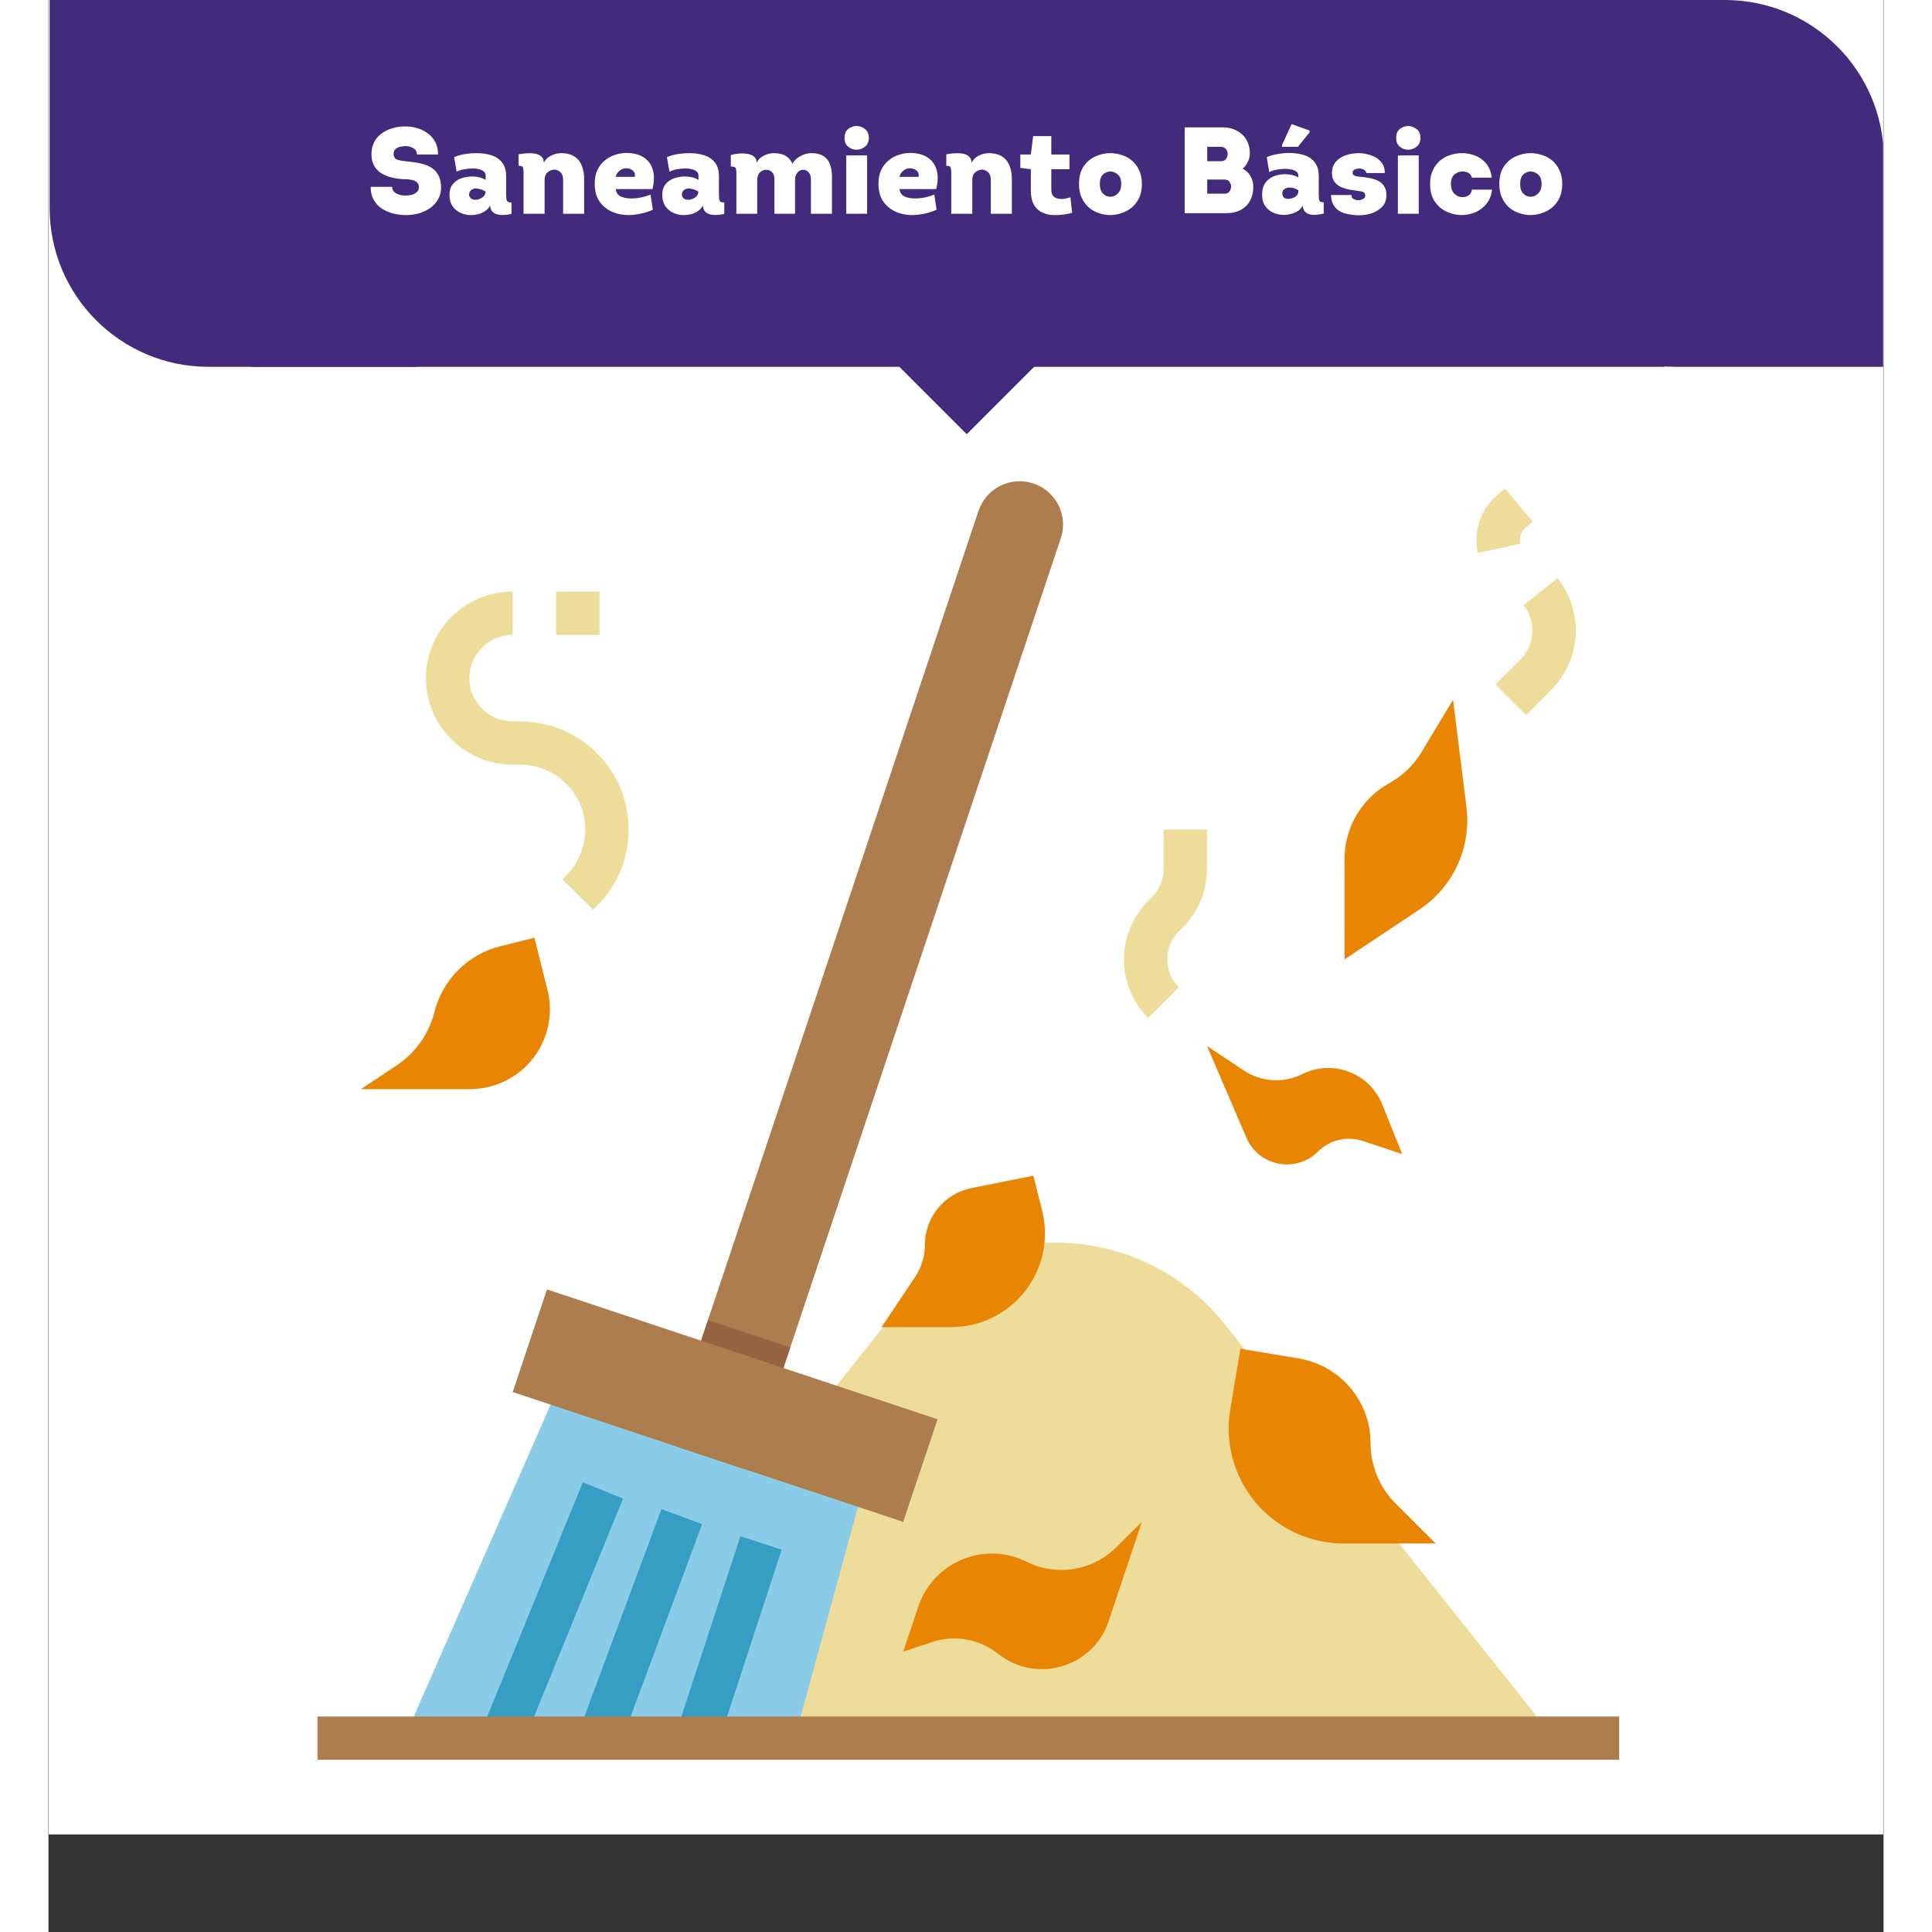 <svg xmlns="http://www.w3.org/2000/svg" xmlns:xlink="http://www.w3.org/1999/xlink" width="200" zoomAndPan="magnify" viewBox="0 0 150 157.92" height="200" preserveAspectRatio="xMidYMid meet" version="1.0"><rect x="0" y="0" width="150" height="157.92" fill="#333333" stroke="none"/><defs><g/><clipPath id="e499c4f552"><path d="M 0.039 0 L 149.961 0 L 149.961 149.926 L 0.039 149.926 Z M 0.039 0 " clip-rule="nonzero"/></clipPath><clipPath id="69c810a58e"><path d="M 0.098 0 L 30.086 0 L 30.086 29.988 L 0.098 29.988 Z M 0.098 0 " clip-rule="nonzero"/></clipPath><clipPath id="5c975a5c18"><path d="M 120.039 0 L 149.961 0 L 149.961 29.988 L 120.039 29.988 Z M 120.039 0 " clip-rule="nonzero"/></clipPath><clipPath id="ade6e6222a"><path d="M 16.609 0 L 132.133 0 L 132.133 29.984 L 16.609 29.984 Z M 16.609 0 " clip-rule="nonzero"/></clipPath><clipPath id="5384e6b0f5"><path d="M 69.438 13.004 L 80.684 13.004 L 80.684 35.492 L 69.438 35.492 Z M 69.438 13.004 " clip-rule="nonzero"/></clipPath><clipPath id="68e33f2091"><path d="M 80.684 29.867 L 80.684 13.004 L 69.438 13.004 L 69.438 29.867 L 75.062 35.492 Z M 80.684 29.867 " clip-rule="nonzero"/></clipPath><clipPath id="11ea32e0ee"><path d="M 21.965 140 L 128.41 140 L 128.41 143.844 L 21.965 143.844 Z M 21.965 140 " clip-rule="nonzero"/></clipPath></defs><g clip-path="url(#e499c4f552)"><path fill="#ffffff" d="M 0.039 0 L 149.961 0 L 149.961 149.926 L 0.039 149.926 Z M 0.039 0 " fill-opacity="1" fill-rule="nonzero"/><path fill="#ffffff" d="M 0.039 0 L 149.961 0 L 149.961 149.926 L 0.039 149.926 Z M 0.039 0 " fill-opacity="1" fill-rule="nonzero"/></g><g clip-path="url(#69c810a58e)"><path fill="#422b7c" d="M 30.082 12.984 L 30.082 29.984 L 13.086 29.984 C 5.914 29.984 0.098 24.172 0.098 17 L 0.098 0 L 17.098 0 C 24.273 0 30.082 5.816 30.082 12.984 " fill-opacity="1" fill-rule="nonzero"/></g><g clip-path="url(#5c975a5c18)"><path fill="#422b7c" d="M 150.023 12.984 L 150.023 29.984 L 133.023 29.984 C 125.852 29.984 120.039 24.172 120.039 17 L 120.039 0 L 137.035 0 C 144.211 0 150.023 5.816 150.023 12.984 " fill-opacity="1" fill-rule="nonzero"/></g><g clip-path="url(#ade6e6222a)"><path fill="#422b7c" d="M 16.609 0 L 132.098 0 L 132.098 29.984 L 16.609 29.984 Z M 16.609 0 " fill-opacity="1" fill-rule="nonzero"/></g><g clip-path="url(#5384e6b0f5)"><g clip-path="url(#68e33f2091)"><path fill="#422b7c" d="M 80.684 13.004 L 80.684 35.492 L 69.438 35.492 L 69.438 13.004 Z M 80.684 13.004 " fill-opacity="1" fill-rule="nonzero"/></g></g><path fill="#eedc9a" d="M 41.496 142.078 L 68.387 108.266 C 75.488 99.34 89.078 99.34 96.176 108.266 L 123.07 142.078 L 41.496 142.078 " fill-opacity="1" fill-rule="nonzero"/><path fill="#e88604" d="M 97.43 110.246 L 102.195 111.039 C 105.586 111.602 108.07 114.527 108.07 117.953 C 108.07 119.812 108.809 121.594 110.129 122.91 L 113.391 126.164 L 105.887 126.164 C 103.852 126.164 101.867 125.504 100.238 124.285 C 97.422 122.18 96.02 118.684 96.598 115.223 L 97.43 110.246 " fill-opacity="1" fill-rule="nonzero"/><path fill="#e88604" d="M 80.508 96.102 L 75.453 97.109 C 73.234 97.551 71.641 99.492 71.641 101.742 C 71.641 102.676 71.363 103.59 70.848 104.367 L 68.094 108.48 L 73.781 108.48 C 75.82 108.48 77.77 107.672 79.211 106.238 C 81.113 104.336 81.883 101.578 81.227 98.973 L 80.508 96.102 " fill-opacity="1" fill-rule="nonzero"/><path fill="#eedc9a" d="M 44.523 74.363 L 42.016 71.863 L 42.316 71.562 C 43.324 70.559 43.875 69.227 43.875 67.809 C 43.875 66.391 43.324 65.059 42.316 64.059 C 41.312 63.055 39.977 62.504 38.555 62.504 L 37.949 62.504 C 34.035 62.504 30.855 59.332 30.855 55.43 C 30.855 51.531 34.035 48.359 37.949 48.359 L 37.949 51.895 C 35.992 51.895 34.402 53.48 34.402 55.43 C 34.402 57.383 35.992 58.969 37.949 58.969 L 38.555 58.969 C 40.926 58.969 43.152 59.887 44.828 61.559 C 46.5 63.227 47.422 65.449 47.422 67.809 C 47.422 70.172 46.5 72.391 44.824 74.062 L 44.523 74.363 " fill-opacity="1" fill-rule="nonzero"/><path fill="#eedc9a" d="M 45.043 51.895 L 41.496 51.895 L 41.496 48.359 L 45.043 48.359 L 45.043 51.895 " fill-opacity="1" fill-rule="nonzero"/><path fill="#e88604" d="M 39.723 76.652 L 36.941 77.344 C 34.285 78.004 32.215 80.074 31.551 82.719 C 31.102 84.504 30.004 86.059 28.469 87.078 L 25.535 89.027 L 34.445 89.027 C 36.633 89.027 38.676 87.938 39.891 86.125 C 40.91 84.594 41.238 82.707 40.793 80.926 L 39.723 76.652 " fill-opacity="1" fill-rule="nonzero"/><path fill="#e88604" d="M 89.375 124.395 L 86.656 132.52 C 85.395 136.297 80.746 137.668 77.625 135.18 C 76.105 133.969 74.074 133.605 72.227 134.219 L 69.867 135.004 L 71.102 131.32 C 72.32 127.664 76.508 125.934 79.961 127.66 C 82.406 128.875 85.359 128.398 87.289 126.473 L 89.375 124.395 " fill-opacity="1" fill-rule="nonzero"/><path fill="#e88604" d="M 94.695 85.492 L 97.926 93.008 C 98.926 95.336 101.969 95.922 103.766 94.129 C 104.727 93.172 106.148 92.836 107.441 93.266 L 110.656 94.332 L 109.027 90.277 C 107.996 87.703 104.973 86.555 102.484 87.797 C 100.957 88.559 99.141 88.445 97.719 87.504 L 94.695 85.492 " fill-opacity="1" fill-rule="nonzero"/><path fill="#eedc9a" d="M 120.777 58.449 L 118.27 55.949 L 120.305 53.918 C 120.945 53.281 121.297 52.434 121.297 51.535 C 121.297 50.781 121.039 50.043 120.574 49.449 L 123.359 47.266 C 124.316 48.477 124.844 49.992 124.844 51.535 C 124.844 53.379 124.121 55.113 122.812 56.418 L 120.777 58.449 " fill-opacity="1" fill-rule="nonzero"/><path fill="#eedc9a" d="M 116.836 45.199 C 116.445 43.422 117.07 41.59 118.465 40.422 L 119.043 39.934 L 121.328 42.637 L 120.746 43.125 C 120.359 43.453 120.191 43.945 120.301 44.445 L 116.836 45.199 " fill-opacity="1" fill-rule="nonzero"/><path fill="#e88604" d="M 114.809 57.199 L 115.906 65.961 C 116.32 69.262 114.828 72.512 112.051 74.355 L 105.941 78.418 L 105.941 70.211 C 105.941 67.637 107.34 65.266 109.598 64.016 C 110.688 63.41 111.602 62.531 112.242 61.465 L 114.809 57.199 " fill-opacity="1" fill-rule="nonzero"/><path fill="#eedc9a" d="M 89.895 83.207 C 87.246 80.566 87.246 76.273 89.895 73.633 L 90.199 73.328 C 90.812 72.719 91.148 71.906 91.148 71.043 L 91.148 67.809 L 94.695 67.809 L 94.695 71.043 C 94.695 72.852 93.988 74.551 92.707 75.828 L 92.402 76.133 C 91.137 77.395 91.137 79.445 92.402 80.707 L 89.895 83.207 " fill-opacity="1" fill-rule="nonzero"/><path fill="#ad7d4d" d="M 82.934 42.871 C 82.934 43.242 82.875 43.621 82.75 43.992 L 60.637 110.141 L 57.273 120.207 L 50.543 117.969 L 53.906 107.906 L 76.023 41.754 C 76.641 39.902 78.652 38.902 80.508 39.516 C 81.992 40.012 82.934 41.391 82.934 42.871 " fill-opacity="1" fill-rule="nonzero"/><path fill="#8acce7" d="M 29.082 142.078 L 41.496 113.785 L 66.32 122.625 L 61 142.078 L 29.082 142.078 " fill-opacity="1" fill-rule="nonzero"/><path fill="#379ec3" d="M 54.707 142.625 L 51.336 141.527 L 56.559 125.574 L 59.934 126.672 L 54.707 142.625 " fill-opacity="1" fill-rule="nonzero"/><path fill="#379ec3" d="M 46.703 142.691 L 43.379 141.461 L 50.105 123.355 L 53.43 124.582 L 46.703 142.691 " fill-opacity="1" fill-rule="nonzero"/><path fill="#379ec3" d="M 38.703 142.742 L 35.418 141.41 L 43.68 121.16 L 46.965 122.492 L 38.703 142.742 " fill-opacity="1" fill-rule="nonzero"/><path fill="#966342" d="M 60.637 110.141 L 57.273 120.207 L 50.543 117.969 L 53.906 107.906 L 60.637 110.141 " fill-opacity="1" fill-rule="nonzero"/><path fill="#ad7d4d" d="M 72.672 116.008 L 69.867 124.395 L 37.949 113.785 L 40.75 105.395 L 72.672 116.008 " fill-opacity="1" fill-rule="nonzero"/><g clip-path="url(#11ea32e0ee)"><path fill="#ad7d4d" d="M 128.391 143.844 L 21.988 143.844 L 21.988 140.309 L 128.391 140.309 L 128.391 143.844 " fill-opacity="1" fill-rule="nonzero"/></g><g fill="#ffffff" fill-opacity="1"><g transform="translate(25.936, 17.472)"><g><path d="M 2.156 -2.203 C 2.156 -1.961 2.27 -1.781 2.5 -1.656 C 2.727 -1.539 2.984 -1.484 3.266 -1.484 C 3.441 -1.484 3.609 -1.504 3.766 -1.547 C 3.93 -1.598 4.066 -1.672 4.172 -1.766 C 4.285 -1.867 4.344 -2 4.344 -2.156 C 4.344 -2.32 4.301 -2.445 4.219 -2.531 C 4.133 -2.625 4.023 -2.691 3.891 -2.734 C 3.754 -2.773 3.609 -2.801 3.453 -2.812 C 3.305 -2.82 3.172 -2.828 3.047 -2.828 C 2.723 -2.848 2.406 -2.895 2.094 -2.969 C 1.789 -3.051 1.516 -3.164 1.266 -3.312 C 1.023 -3.469 0.832 -3.672 0.688 -3.922 C 0.539 -4.172 0.469 -4.477 0.469 -4.844 C 0.469 -5.352 0.594 -5.773 0.844 -6.109 C 1.102 -6.453 1.441 -6.707 1.859 -6.875 C 2.273 -7.051 2.723 -7.141 3.203 -7.141 C 3.547 -7.141 3.879 -7.094 4.203 -7 C 4.523 -6.906 4.816 -6.758 5.078 -6.562 C 5.336 -6.375 5.539 -6.133 5.688 -5.844 C 5.844 -5.562 5.914 -5.227 5.906 -4.844 L 4.188 -4.844 C 4.176 -5.082 4.078 -5.254 3.891 -5.359 C 3.703 -5.473 3.484 -5.531 3.234 -5.531 C 3.098 -5.531 2.953 -5.508 2.797 -5.469 C 2.648 -5.438 2.523 -5.375 2.422 -5.281 C 2.328 -5.195 2.281 -5.066 2.281 -4.891 C 2.281 -4.648 2.375 -4.492 2.562 -4.422 C 2.758 -4.359 3.023 -4.312 3.359 -4.281 C 3.734 -4.25 4.086 -4.195 4.422 -4.125 C 4.754 -4.062 5.051 -3.953 5.312 -3.797 C 5.57 -3.648 5.773 -3.441 5.922 -3.172 C 6.078 -2.91 6.156 -2.566 6.156 -2.141 C 6.156 -1.773 6.07 -1.453 5.906 -1.172 C 5.75 -0.891 5.535 -0.656 5.266 -0.469 C 4.992 -0.281 4.688 -0.133 4.344 -0.031 C 4 0.062 3.645 0.109 3.281 0.109 C 2.914 0.109 2.555 0.062 2.203 -0.031 C 1.859 -0.125 1.547 -0.266 1.266 -0.453 C 0.992 -0.648 0.781 -0.895 0.625 -1.188 C 0.469 -1.477 0.395 -1.816 0.406 -2.203 Z M 2.156 -2.203 "/></g></g></g><g fill="#ffffff" fill-opacity="1"><g transform="translate(32.458, 17.472)"><g><path d="M 3.641 -0.672 C 3.547 -0.484 3.41 -0.332 3.234 -0.219 C 3.066 -0.102 2.879 -0.02 2.672 0.031 C 2.473 0.082 2.273 0.109 2.078 0.109 C 1.773 0.109 1.488 0.047 1.219 -0.078 C 0.957 -0.203 0.742 -0.379 0.578 -0.609 C 0.422 -0.848 0.336 -1.125 0.328 -1.438 C 0.305 -1.832 0.383 -2.145 0.562 -2.375 C 0.738 -2.613 0.973 -2.785 1.266 -2.891 C 1.555 -2.992 1.863 -3.047 2.188 -3.047 C 2.383 -3.047 2.57 -3.023 2.75 -2.984 C 2.938 -2.941 3.113 -2.867 3.281 -2.766 L 3.281 -3.109 C 3.281 -3.273 3.219 -3.398 3.094 -3.484 C 2.969 -3.566 2.828 -3.625 2.672 -3.656 C 2.516 -3.688 2.367 -3.703 2.234 -3.703 C 2.004 -3.703 1.773 -3.68 1.547 -3.641 C 1.328 -3.609 1.113 -3.539 0.906 -3.438 L 0.703 -4.625 C 0.953 -4.738 1.238 -4.82 1.562 -4.875 C 1.883 -4.926 2.211 -4.953 2.547 -4.953 C 2.984 -4.953 3.383 -4.895 3.75 -4.781 C 4.113 -4.664 4.406 -4.469 4.625 -4.188 C 4.844 -3.914 4.953 -3.539 4.953 -3.062 L 4.953 -1.484 C 4.953 -1.305 4.973 -1.164 5.016 -1.062 C 5.055 -0.969 5.18 -0.922 5.391 -0.922 L 5.391 0.016 C 5.211 0.055 5.023 0.082 4.828 0.094 C 4.641 0.113 4.457 0.102 4.281 0.062 C 4.113 0.031 3.969 -0.039 3.844 -0.156 C 3.727 -0.27 3.66 -0.441 3.641 -0.672 Z M 3.281 -1.797 C 3.176 -1.879 3.051 -1.941 2.906 -1.984 C 2.77 -2.035 2.633 -2.062 2.5 -2.062 C 2.312 -2.062 2.172 -2.016 2.078 -1.922 C 1.984 -1.828 1.93 -1.719 1.922 -1.594 C 1.922 -1.477 1.961 -1.375 2.047 -1.281 C 2.141 -1.188 2.27 -1.141 2.438 -1.141 C 2.602 -1.141 2.773 -1.191 2.953 -1.297 C 3.141 -1.398 3.25 -1.566 3.281 -1.797 Z M 3.281 -1.797 "/></g></g></g><g fill="#ffffff" fill-opacity="1"><g transform="translate(38.085, 17.472)"><g><path d="M 3.984 0 L 3.984 -2.766 C 3.984 -3.047 3.91 -3.254 3.766 -3.391 C 3.629 -3.523 3.469 -3.598 3.281 -3.609 C 3.07 -3.609 2.883 -3.535 2.719 -3.391 C 2.551 -3.254 2.469 -3.039 2.469 -2.75 L 2.469 0 L 0.75 0 L 0.75 -3.359 C 0.75 -3.547 0.734 -3.688 0.703 -3.781 C 0.672 -3.875 0.551 -3.922 0.344 -3.922 L 0.344 -4.859 C 0.508 -4.891 0.707 -4.914 0.938 -4.938 C 1.164 -4.957 1.391 -4.953 1.609 -4.922 C 1.836 -4.898 2.023 -4.828 2.172 -4.703 C 2.328 -4.586 2.406 -4.41 2.406 -4.172 C 2.539 -4.43 2.738 -4.625 3 -4.75 C 3.258 -4.883 3.531 -4.953 3.812 -4.953 C 4.281 -4.953 4.656 -4.852 4.938 -4.656 C 5.219 -4.469 5.414 -4.207 5.531 -3.875 C 5.656 -3.551 5.711 -3.18 5.703 -2.766 L 5.703 0 Z M 3.984 0 "/></g></g></g><g fill="#ffffff" fill-opacity="1"><g transform="translate(44.325, 17.472)"><g><path d="M 2.906 -4.969 C 3.52 -4.969 4.008 -4.836 4.375 -4.578 C 4.738 -4.328 4.977 -3.977 5.094 -3.531 C 5.207 -3.094 5.191 -2.586 5.047 -2.016 L 2.047 -2.016 C 2.086 -1.711 2.227 -1.508 2.469 -1.406 C 2.719 -1.301 3 -1.25 3.312 -1.25 C 3.594 -1.25 3.879 -1.281 4.172 -1.344 C 4.461 -1.414 4.703 -1.488 4.891 -1.562 L 5.078 -0.328 C 4.773 -0.191 4.457 -0.086 4.125 -0.016 C 3.801 0.055 3.473 0.098 3.141 0.109 C 2.598 0.109 2.113 0.008 1.688 -0.188 C 1.27 -0.383 0.938 -0.672 0.688 -1.047 C 0.445 -1.43 0.328 -1.895 0.328 -2.438 C 0.328 -2.883 0.398 -3.266 0.547 -3.578 C 0.703 -3.898 0.906 -4.16 1.156 -4.359 C 1.406 -4.566 1.68 -4.719 1.984 -4.812 C 2.285 -4.914 2.594 -4.969 2.906 -4.969 Z M 3.609 -3.016 C 3.641 -3.242 3.582 -3.414 3.438 -3.531 C 3.289 -3.656 3.109 -3.719 2.891 -3.719 C 2.703 -3.719 2.523 -3.648 2.359 -3.516 C 2.191 -3.391 2.086 -3.223 2.047 -3.016 Z M 3.609 -3.016 "/></g></g></g><g fill="#ffffff" fill-opacity="1"><g transform="translate(49.852, 17.472)"><g><path d="M 3.641 -0.672 C 3.547 -0.484 3.41 -0.332 3.234 -0.219 C 3.066 -0.102 2.879 -0.02 2.672 0.031 C 2.473 0.082 2.273 0.109 2.078 0.109 C 1.773 0.109 1.488 0.047 1.219 -0.078 C 0.957 -0.203 0.742 -0.379 0.578 -0.609 C 0.422 -0.848 0.336 -1.125 0.328 -1.438 C 0.305 -1.832 0.383 -2.145 0.562 -2.375 C 0.738 -2.613 0.973 -2.785 1.266 -2.891 C 1.555 -2.992 1.863 -3.047 2.188 -3.047 C 2.383 -3.047 2.57 -3.023 2.75 -2.984 C 2.938 -2.941 3.113 -2.867 3.281 -2.766 L 3.281 -3.109 C 3.281 -3.273 3.219 -3.398 3.094 -3.484 C 2.969 -3.566 2.828 -3.625 2.672 -3.656 C 2.516 -3.688 2.367 -3.703 2.234 -3.703 C 2.004 -3.703 1.773 -3.68 1.547 -3.641 C 1.328 -3.609 1.113 -3.539 0.906 -3.438 L 0.703 -4.625 C 0.953 -4.738 1.238 -4.82 1.562 -4.875 C 1.883 -4.926 2.211 -4.953 2.547 -4.953 C 2.984 -4.953 3.383 -4.895 3.75 -4.781 C 4.113 -4.664 4.406 -4.469 4.625 -4.188 C 4.844 -3.914 4.953 -3.539 4.953 -3.062 L 4.953 -1.484 C 4.953 -1.305 4.973 -1.164 5.016 -1.062 C 5.055 -0.969 5.18 -0.922 5.391 -0.922 L 5.391 0.016 C 5.211 0.055 5.023 0.082 4.828 0.094 C 4.641 0.113 4.457 0.102 4.281 0.062 C 4.113 0.031 3.969 -0.039 3.844 -0.156 C 3.727 -0.27 3.66 -0.441 3.641 -0.672 Z M 3.281 -1.797 C 3.176 -1.879 3.051 -1.941 2.906 -1.984 C 2.77 -2.035 2.633 -2.062 2.5 -2.062 C 2.312 -2.062 2.172 -2.016 2.078 -1.922 C 1.984 -1.828 1.93 -1.719 1.922 -1.594 C 1.922 -1.477 1.961 -1.375 2.047 -1.281 C 2.141 -1.188 2.27 -1.141 2.438 -1.141 C 2.602 -1.141 2.773 -1.191 2.953 -1.297 C 3.141 -1.398 3.25 -1.566 3.281 -1.797 Z M 3.281 -1.797 "/></g></g></g><g fill="#ffffff" fill-opacity="1"><g transform="translate(55.48, 17.472)"><g><path d="M 6.844 0 L 6.844 -2.766 C 6.852 -3.047 6.789 -3.254 6.656 -3.391 C 6.52 -3.535 6.367 -3.602 6.203 -3.594 C 6.035 -3.594 5.883 -3.52 5.75 -3.375 C 5.625 -3.238 5.555 -3.035 5.547 -2.766 L 5.547 0 L 3.859 0 L 3.859 -2.766 C 3.867 -3.055 3.801 -3.27 3.656 -3.406 C 3.52 -3.539 3.359 -3.602 3.172 -3.594 C 2.992 -3.594 2.828 -3.52 2.672 -3.375 C 2.523 -3.227 2.453 -3.02 2.453 -2.75 L 2.453 0 L 0.75 0 L 0.75 -3.359 C 0.75 -3.578 0.723 -3.711 0.672 -3.766 C 0.629 -3.828 0.504 -3.859 0.297 -3.859 L 0.297 -4.797 C 0.441 -4.848 0.629 -4.883 0.859 -4.906 C 1.098 -4.938 1.332 -4.938 1.562 -4.906 C 1.801 -4.883 2 -4.816 2.156 -4.703 C 2.32 -4.586 2.406 -4.41 2.406 -4.172 C 2.539 -4.43 2.738 -4.625 3 -4.75 C 3.258 -4.883 3.523 -4.953 3.797 -4.953 C 4.223 -4.953 4.555 -4.875 4.797 -4.719 C 5.047 -4.562 5.223 -4.352 5.328 -4.094 C 5.484 -4.363 5.707 -4.57 6 -4.719 C 6.289 -4.875 6.582 -4.953 6.875 -4.953 C 7.344 -4.953 7.703 -4.852 7.953 -4.656 C 8.203 -4.469 8.367 -4.207 8.453 -3.875 C 8.547 -3.551 8.582 -3.18 8.562 -2.766 L 8.562 0 Z M 6.844 0 "/></g></g></g><g fill="#ffffff" fill-opacity="1"><g transform="translate(64.604, 17.472)"><g><path d="M 0.469 -6.203 C 0.469 -6.535 0.57 -6.781 0.781 -6.938 C 1 -7.102 1.234 -7.18 1.484 -7.172 C 1.723 -7.16 1.941 -7.078 2.141 -6.922 C 2.348 -6.766 2.453 -6.523 2.453 -6.203 C 2.453 -5.891 2.348 -5.648 2.141 -5.484 C 1.941 -5.328 1.723 -5.242 1.484 -5.234 C 1.234 -5.223 1 -5.301 0.781 -5.469 C 0.57 -5.633 0.469 -5.879 0.469 -6.203 Z M 2.312 0 L 0.609 0 L 0.609 -4.766 L 2.312 -4.766 Z M 2.312 0 "/></g></g></g><g fill="#ffffff" fill-opacity="1"><g transform="translate(67.518, 17.472)"><g><path d="M 2.906 -4.969 C 3.52 -4.969 4.008 -4.836 4.375 -4.578 C 4.738 -4.328 4.977 -3.977 5.094 -3.531 C 5.207 -3.094 5.191 -2.586 5.047 -2.016 L 2.047 -2.016 C 2.086 -1.711 2.227 -1.508 2.469 -1.406 C 2.719 -1.301 3 -1.25 3.312 -1.25 C 3.594 -1.25 3.879 -1.281 4.172 -1.344 C 4.461 -1.414 4.703 -1.488 4.891 -1.562 L 5.078 -0.328 C 4.773 -0.191 4.457 -0.086 4.125 -0.016 C 3.801 0.055 3.473 0.098 3.141 0.109 C 2.598 0.109 2.113 0.008 1.688 -0.188 C 1.27 -0.383 0.938 -0.672 0.688 -1.047 C 0.445 -1.43 0.328 -1.895 0.328 -2.438 C 0.328 -2.883 0.398 -3.266 0.547 -3.578 C 0.703 -3.898 0.906 -4.16 1.156 -4.359 C 1.406 -4.566 1.68 -4.719 1.984 -4.812 C 2.285 -4.914 2.594 -4.969 2.906 -4.969 Z M 3.609 -3.016 C 3.641 -3.242 3.582 -3.414 3.438 -3.531 C 3.289 -3.656 3.109 -3.719 2.891 -3.719 C 2.703 -3.719 2.523 -3.648 2.359 -3.516 C 2.191 -3.391 2.086 -3.223 2.047 -3.016 Z M 3.609 -3.016 "/></g></g></g><g fill="#ffffff" fill-opacity="1"><g transform="translate(73.045, 17.472)"><g><path d="M 3.984 0 L 3.984 -2.766 C 3.984 -3.047 3.91 -3.254 3.766 -3.391 C 3.629 -3.523 3.469 -3.598 3.281 -3.609 C 3.07 -3.609 2.883 -3.535 2.719 -3.391 C 2.551 -3.254 2.469 -3.039 2.469 -2.75 L 2.469 0 L 0.75 0 L 0.75 -3.359 C 0.75 -3.547 0.734 -3.688 0.703 -3.781 C 0.672 -3.875 0.551 -3.922 0.344 -3.922 L 0.344 -4.859 C 0.508 -4.891 0.707 -4.914 0.938 -4.938 C 1.164 -4.957 1.391 -4.953 1.609 -4.922 C 1.836 -4.898 2.023 -4.828 2.172 -4.703 C 2.328 -4.586 2.406 -4.41 2.406 -4.172 C 2.539 -4.43 2.738 -4.625 3 -4.75 C 3.258 -4.883 3.531 -4.953 3.812 -4.953 C 4.281 -4.953 4.656 -4.852 4.938 -4.656 C 5.219 -4.469 5.414 -4.207 5.531 -3.875 C 5.656 -3.551 5.711 -3.18 5.703 -2.766 L 5.703 0 Z M 3.984 0 "/></g></g></g><g fill="#ffffff" fill-opacity="1"><g transform="translate(79.285, 17.472)"><g><path d="M 2.688 -4.844 L 4.172 -4.844 L 4.172 -3.641 L 2.688 -3.641 L 2.688 -1.953 C 2.688 -1.734 2.738 -1.566 2.844 -1.453 C 2.945 -1.336 3.078 -1.266 3.234 -1.234 C 3.391 -1.203 3.555 -1.195 3.734 -1.219 C 3.922 -1.25 4.094 -1.289 4.25 -1.344 L 4.391 -0.078 C 3.973 0.035 3.562 0.098 3.156 0.109 C 2.758 0.129 2.398 0.078 2.078 -0.047 C 1.754 -0.172 1.492 -0.383 1.297 -0.688 C 1.109 -0.988 1.016 -1.395 1.016 -1.906 L 1.016 -3.641 L 0.156 -3.75 L 0.156 -4.844 L 1.016 -4.844 L 1.203 -6.344 L 2.688 -6.344 Z M 2.688 -4.844 "/></g></g></g><g fill="#ffffff" fill-opacity="1"><g transform="translate(83.908, 17.472)"><g><path d="M 5.469 -2.438 C 5.469 -1.875 5.344 -1.406 5.094 -1.031 C 4.852 -0.656 4.535 -0.375 4.141 -0.188 C 3.754 0 3.344 0.098 2.906 0.109 C 2.594 0.109 2.281 0.055 1.969 -0.047 C 1.656 -0.148 1.375 -0.305 1.125 -0.516 C 0.883 -0.734 0.691 -1 0.547 -1.312 C 0.398 -1.633 0.328 -2.008 0.328 -2.438 C 0.328 -3.008 0.445 -3.477 0.688 -3.844 C 0.938 -4.219 1.254 -4.492 1.641 -4.672 C 2.035 -4.859 2.453 -4.953 2.891 -4.953 C 3.203 -4.953 3.516 -4.898 3.828 -4.797 C 4.141 -4.703 4.414 -4.551 4.656 -4.344 C 4.906 -4.133 5.102 -3.867 5.25 -3.547 C 5.395 -3.234 5.469 -2.863 5.469 -2.438 Z M 2.031 -2.438 C 2.031 -2.082 2.117 -1.816 2.297 -1.641 C 2.484 -1.461 2.688 -1.379 2.906 -1.391 C 3.125 -1.391 3.32 -1.477 3.5 -1.656 C 3.688 -1.832 3.781 -2.094 3.781 -2.438 C 3.781 -2.789 3.688 -3.047 3.5 -3.203 C 3.32 -3.367 3.125 -3.453 2.906 -3.453 C 2.688 -3.461 2.484 -3.383 2.297 -3.219 C 2.117 -3.051 2.031 -2.789 2.031 -2.438 Z M 2.031 -2.438 "/></g></g></g><g fill="#ffffff" fill-opacity="1"><g transform="translate(89.706, 17.472)"><g/></g></g><g fill="#ffffff" fill-opacity="1"><g transform="translate(92.108, 17.472)"><g><path d="M 6.094 -4.906 C 6.094 -4.688 6.035 -4.461 5.922 -4.234 C 5.816 -4.004 5.676 -3.82 5.5 -3.688 C 5.789 -3.539 6.008 -3.332 6.156 -3.062 C 6.301 -2.789 6.375 -2.5 6.375 -2.188 C 6.375 -1.781 6.289 -1.414 6.125 -1.094 C 5.957 -0.77 5.707 -0.516 5.375 -0.328 C 5.039 -0.141 4.633 -0.047 4.156 -0.047 L 0.766 -0.047 L 0.766 -7.062 L 3.875 -7.062 C 4.301 -7.062 4.68 -6.973 5.016 -6.797 C 5.359 -6.617 5.625 -6.367 5.812 -6.047 C 6 -5.723 6.094 -5.344 6.094 -4.906 Z M 2.609 -5.469 L 2.609 -4.297 L 3.734 -4.297 C 3.91 -4.297 4.039 -4.348 4.125 -4.453 C 4.219 -4.566 4.27 -4.695 4.281 -4.844 C 4.289 -5 4.25 -5.141 4.156 -5.266 C 4.062 -5.398 3.922 -5.469 3.734 -5.469 Z M 2.609 -2.797 L 2.609 -1.641 L 4.016 -1.641 C 4.191 -1.641 4.32 -1.691 4.406 -1.797 C 4.5 -1.91 4.551 -2.039 4.562 -2.188 C 4.57 -2.289 4.551 -2.391 4.5 -2.484 C 4.457 -2.586 4.395 -2.672 4.312 -2.734 C 4.258 -2.754 4.207 -2.77 4.156 -2.781 C 4.113 -2.789 4.066 -2.797 4.016 -2.797 Z M 2.609 -2.797 "/></g></g></g><g fill="#ffffff" fill-opacity="1"><g transform="translate(98.881, 17.472)"><g><path d="M 1.953 -5.469 L 1.953 -5.625 L 2.734 -7.328 L 4.203 -6.797 L 4.203 -6.656 L 3.25 -5.469 Z M 3.641 -0.672 C 3.547 -0.484 3.41 -0.332 3.234 -0.219 C 3.066 -0.113 2.879 -0.035 2.672 0.016 C 2.473 0.066 2.273 0.094 2.078 0.094 C 1.773 0.094 1.488 0.031 1.219 -0.094 C 0.957 -0.219 0.742 -0.395 0.578 -0.625 C 0.422 -0.852 0.336 -1.125 0.328 -1.438 C 0.305 -1.844 0.375 -2.176 0.531 -2.438 C 0.695 -2.707 0.922 -2.906 1.203 -3.031 C 1.492 -3.164 1.828 -3.234 2.203 -3.234 C 2.379 -3.234 2.562 -3.211 2.75 -3.172 C 2.945 -3.129 3.125 -3.062 3.281 -2.969 L 3.281 -3.109 C 3.281 -3.273 3.219 -3.395 3.094 -3.469 C 2.969 -3.551 2.828 -3.602 2.672 -3.625 C 2.516 -3.656 2.367 -3.672 2.234 -3.672 C 2.004 -3.672 1.773 -3.648 1.547 -3.609 C 1.328 -3.578 1.113 -3.508 0.906 -3.406 L 0.703 -4.625 C 0.953 -4.738 1.238 -4.82 1.562 -4.875 C 1.883 -4.938 2.211 -4.969 2.547 -4.969 C 2.984 -4.969 3.383 -4.91 3.75 -4.797 C 4.113 -4.68 4.406 -4.484 4.625 -4.203 C 4.844 -3.922 4.953 -3.539 4.953 -3.062 L 4.953 -1.5 C 4.953 -1.32 4.969 -1.18 5 -1.078 C 5.031 -0.984 5.148 -0.938 5.359 -0.938 L 5.359 -0.016 C 5.18 0.023 5 0.055 4.812 0.078 C 4.625 0.098 4.445 0.094 4.281 0.062 C 4.113 0.031 3.969 -0.039 3.844 -0.156 C 3.727 -0.27 3.66 -0.441 3.641 -0.672 Z M 3.281 -1.922 C 3.051 -2.078 2.797 -2.148 2.516 -2.141 C 2.336 -2.129 2.195 -2.07 2.094 -1.969 C 1.988 -1.875 1.953 -1.738 1.984 -1.562 C 2.004 -1.445 2.055 -1.359 2.141 -1.297 C 2.223 -1.242 2.32 -1.219 2.438 -1.219 C 2.562 -1.219 2.688 -1.238 2.812 -1.281 C 2.938 -1.32 3.047 -1.391 3.141 -1.484 C 3.234 -1.578 3.281 -1.688 3.281 -1.812 Z M 3.281 -1.922 "/></g></g></g><g fill="#ffffff" fill-opacity="1"><g transform="translate(104.508, 17.472)"><g><path d="M 2 -1.531 C 2 -1.383 2.055 -1.273 2.172 -1.203 C 2.285 -1.141 2.414 -1.109 2.562 -1.109 C 2.695 -1.109 2.82 -1.141 2.938 -1.203 C 3.062 -1.266 3.125 -1.359 3.125 -1.484 C 3.125 -1.641 3.066 -1.738 2.953 -1.781 C 2.848 -1.82 2.727 -1.848 2.594 -1.859 C 2.352 -1.891 2.102 -1.926 1.844 -1.969 C 1.594 -2.02 1.359 -2.094 1.141 -2.188 C 0.922 -2.289 0.742 -2.43 0.609 -2.609 C 0.473 -2.797 0.406 -3.035 0.406 -3.328 C 0.406 -3.703 0.508 -4.008 0.719 -4.25 C 0.926 -4.488 1.195 -4.664 1.531 -4.781 C 1.863 -4.895 2.211 -4.953 2.578 -4.953 C 2.941 -4.953 3.289 -4.891 3.625 -4.766 C 3.957 -4.648 4.223 -4.473 4.422 -4.234 C 4.629 -3.992 4.727 -3.691 4.719 -3.328 L 3.219 -3.328 C 3.195 -3.453 3.125 -3.547 3 -3.609 C 2.883 -3.672 2.754 -3.703 2.609 -3.703 C 2.473 -3.691 2.352 -3.66 2.25 -3.609 C 2.145 -3.555 2.094 -3.477 2.094 -3.375 C 2.094 -3.27 2.117 -3.195 2.172 -3.156 C 2.234 -3.113 2.312 -3.082 2.406 -3.062 C 2.5 -3.051 2.582 -3.039 2.656 -3.031 C 2.926 -3.008 3.191 -2.973 3.453 -2.922 C 3.711 -2.879 3.945 -2.805 4.156 -2.703 C 4.375 -2.598 4.547 -2.445 4.672 -2.25 C 4.797 -2.062 4.859 -1.805 4.859 -1.484 C 4.848 -1.117 4.734 -0.816 4.516 -0.578 C 4.297 -0.348 4.02 -0.172 3.688 -0.047 C 3.352 0.066 3 0.125 2.625 0.125 C 2.352 0.125 2.082 0.098 1.812 0.047 C 1.539 0.004 1.297 -0.07 1.078 -0.188 C 0.859 -0.301 0.68 -0.469 0.547 -0.688 C 0.41 -0.906 0.336 -1.188 0.328 -1.531 Z M 2 -1.531 "/></g></g></g><g fill="#ffffff" fill-opacity="1"><g transform="translate(109.693, 17.472)"><g><path d="M 0.469 -6.203 C 0.469 -6.535 0.57 -6.781 0.781 -6.938 C 1 -7.102 1.234 -7.18 1.484 -7.172 C 1.723 -7.16 1.941 -7.078 2.141 -6.922 C 2.348 -6.766 2.453 -6.523 2.453 -6.203 C 2.453 -5.891 2.348 -5.648 2.141 -5.484 C 1.941 -5.328 1.723 -5.242 1.484 -5.234 C 1.234 -5.223 1 -5.301 0.781 -5.469 C 0.57 -5.633 0.469 -5.879 0.469 -6.203 Z M 2.312 0 L 0.609 0 L 0.609 -4.766 L 2.312 -4.766 Z M 2.312 0 "/></g></g></g><g fill="#ffffff" fill-opacity="1"><g transform="translate(112.607, 17.472)"><g><path d="M 3.75 -2.953 C 3.695 -3.141 3.598 -3.27 3.453 -3.344 C 3.316 -3.414 3.164 -3.453 3 -3.453 C 2.758 -3.461 2.535 -3.383 2.328 -3.219 C 2.129 -3.051 2.031 -2.789 2.031 -2.438 C 2.031 -2.094 2.125 -1.828 2.312 -1.641 C 2.508 -1.453 2.723 -1.359 2.953 -1.359 C 3.129 -1.348 3.297 -1.391 3.453 -1.484 C 3.609 -1.578 3.707 -1.738 3.75 -1.969 L 5.391 -1.969 C 5.336 -1.5 5.18 -1.109 4.922 -0.797 C 4.672 -0.492 4.363 -0.266 4 -0.109 C 3.633 0.035 3.254 0.109 2.859 0.109 C 2.441 0.098 2.035 0 1.641 -0.188 C 1.254 -0.375 0.938 -0.656 0.688 -1.031 C 0.445 -1.406 0.328 -1.875 0.328 -2.438 C 0.328 -2.863 0.398 -3.234 0.547 -3.547 C 0.691 -3.867 0.891 -4.133 1.141 -4.344 C 1.391 -4.551 1.664 -4.703 1.969 -4.797 C 2.281 -4.898 2.598 -4.953 2.922 -4.953 C 3.336 -4.953 3.719 -4.879 4.062 -4.734 C 4.414 -4.586 4.707 -4.367 4.938 -4.078 C 5.164 -3.785 5.312 -3.41 5.375 -2.953 Z M 3.75 -2.953 "/></g></g></g><g fill="#ffffff" fill-opacity="1"><g transform="translate(118.265, 17.472)"><g><path d="M 5.469 -2.438 C 5.469 -1.875 5.344 -1.406 5.094 -1.031 C 4.852 -0.656 4.535 -0.375 4.141 -0.188 C 3.754 0 3.344 0.098 2.906 0.109 C 2.594 0.109 2.281 0.055 1.969 -0.047 C 1.656 -0.148 1.375 -0.305 1.125 -0.516 C 0.883 -0.734 0.691 -1 0.547 -1.312 C 0.398 -1.633 0.328 -2.008 0.328 -2.438 C 0.328 -3.008 0.445 -3.477 0.688 -3.844 C 0.938 -4.219 1.254 -4.492 1.641 -4.672 C 2.035 -4.859 2.453 -4.953 2.891 -4.953 C 3.203 -4.953 3.516 -4.898 3.828 -4.797 C 4.141 -4.703 4.414 -4.551 4.656 -4.344 C 4.906 -4.133 5.102 -3.867 5.25 -3.547 C 5.395 -3.234 5.469 -2.863 5.469 -2.438 Z M 2.031 -2.438 C 2.031 -2.082 2.117 -1.816 2.297 -1.641 C 2.484 -1.461 2.688 -1.379 2.906 -1.391 C 3.125 -1.391 3.32 -1.477 3.5 -1.656 C 3.688 -1.832 3.781 -2.094 3.781 -2.438 C 3.781 -2.789 3.688 -3.047 3.5 -3.203 C 3.32 -3.367 3.125 -3.453 2.906 -3.453 C 2.688 -3.461 2.484 -3.383 2.297 -3.219 C 2.117 -3.051 2.031 -2.789 2.031 -2.438 Z M 2.031 -2.438 "/></g></g></g></svg>